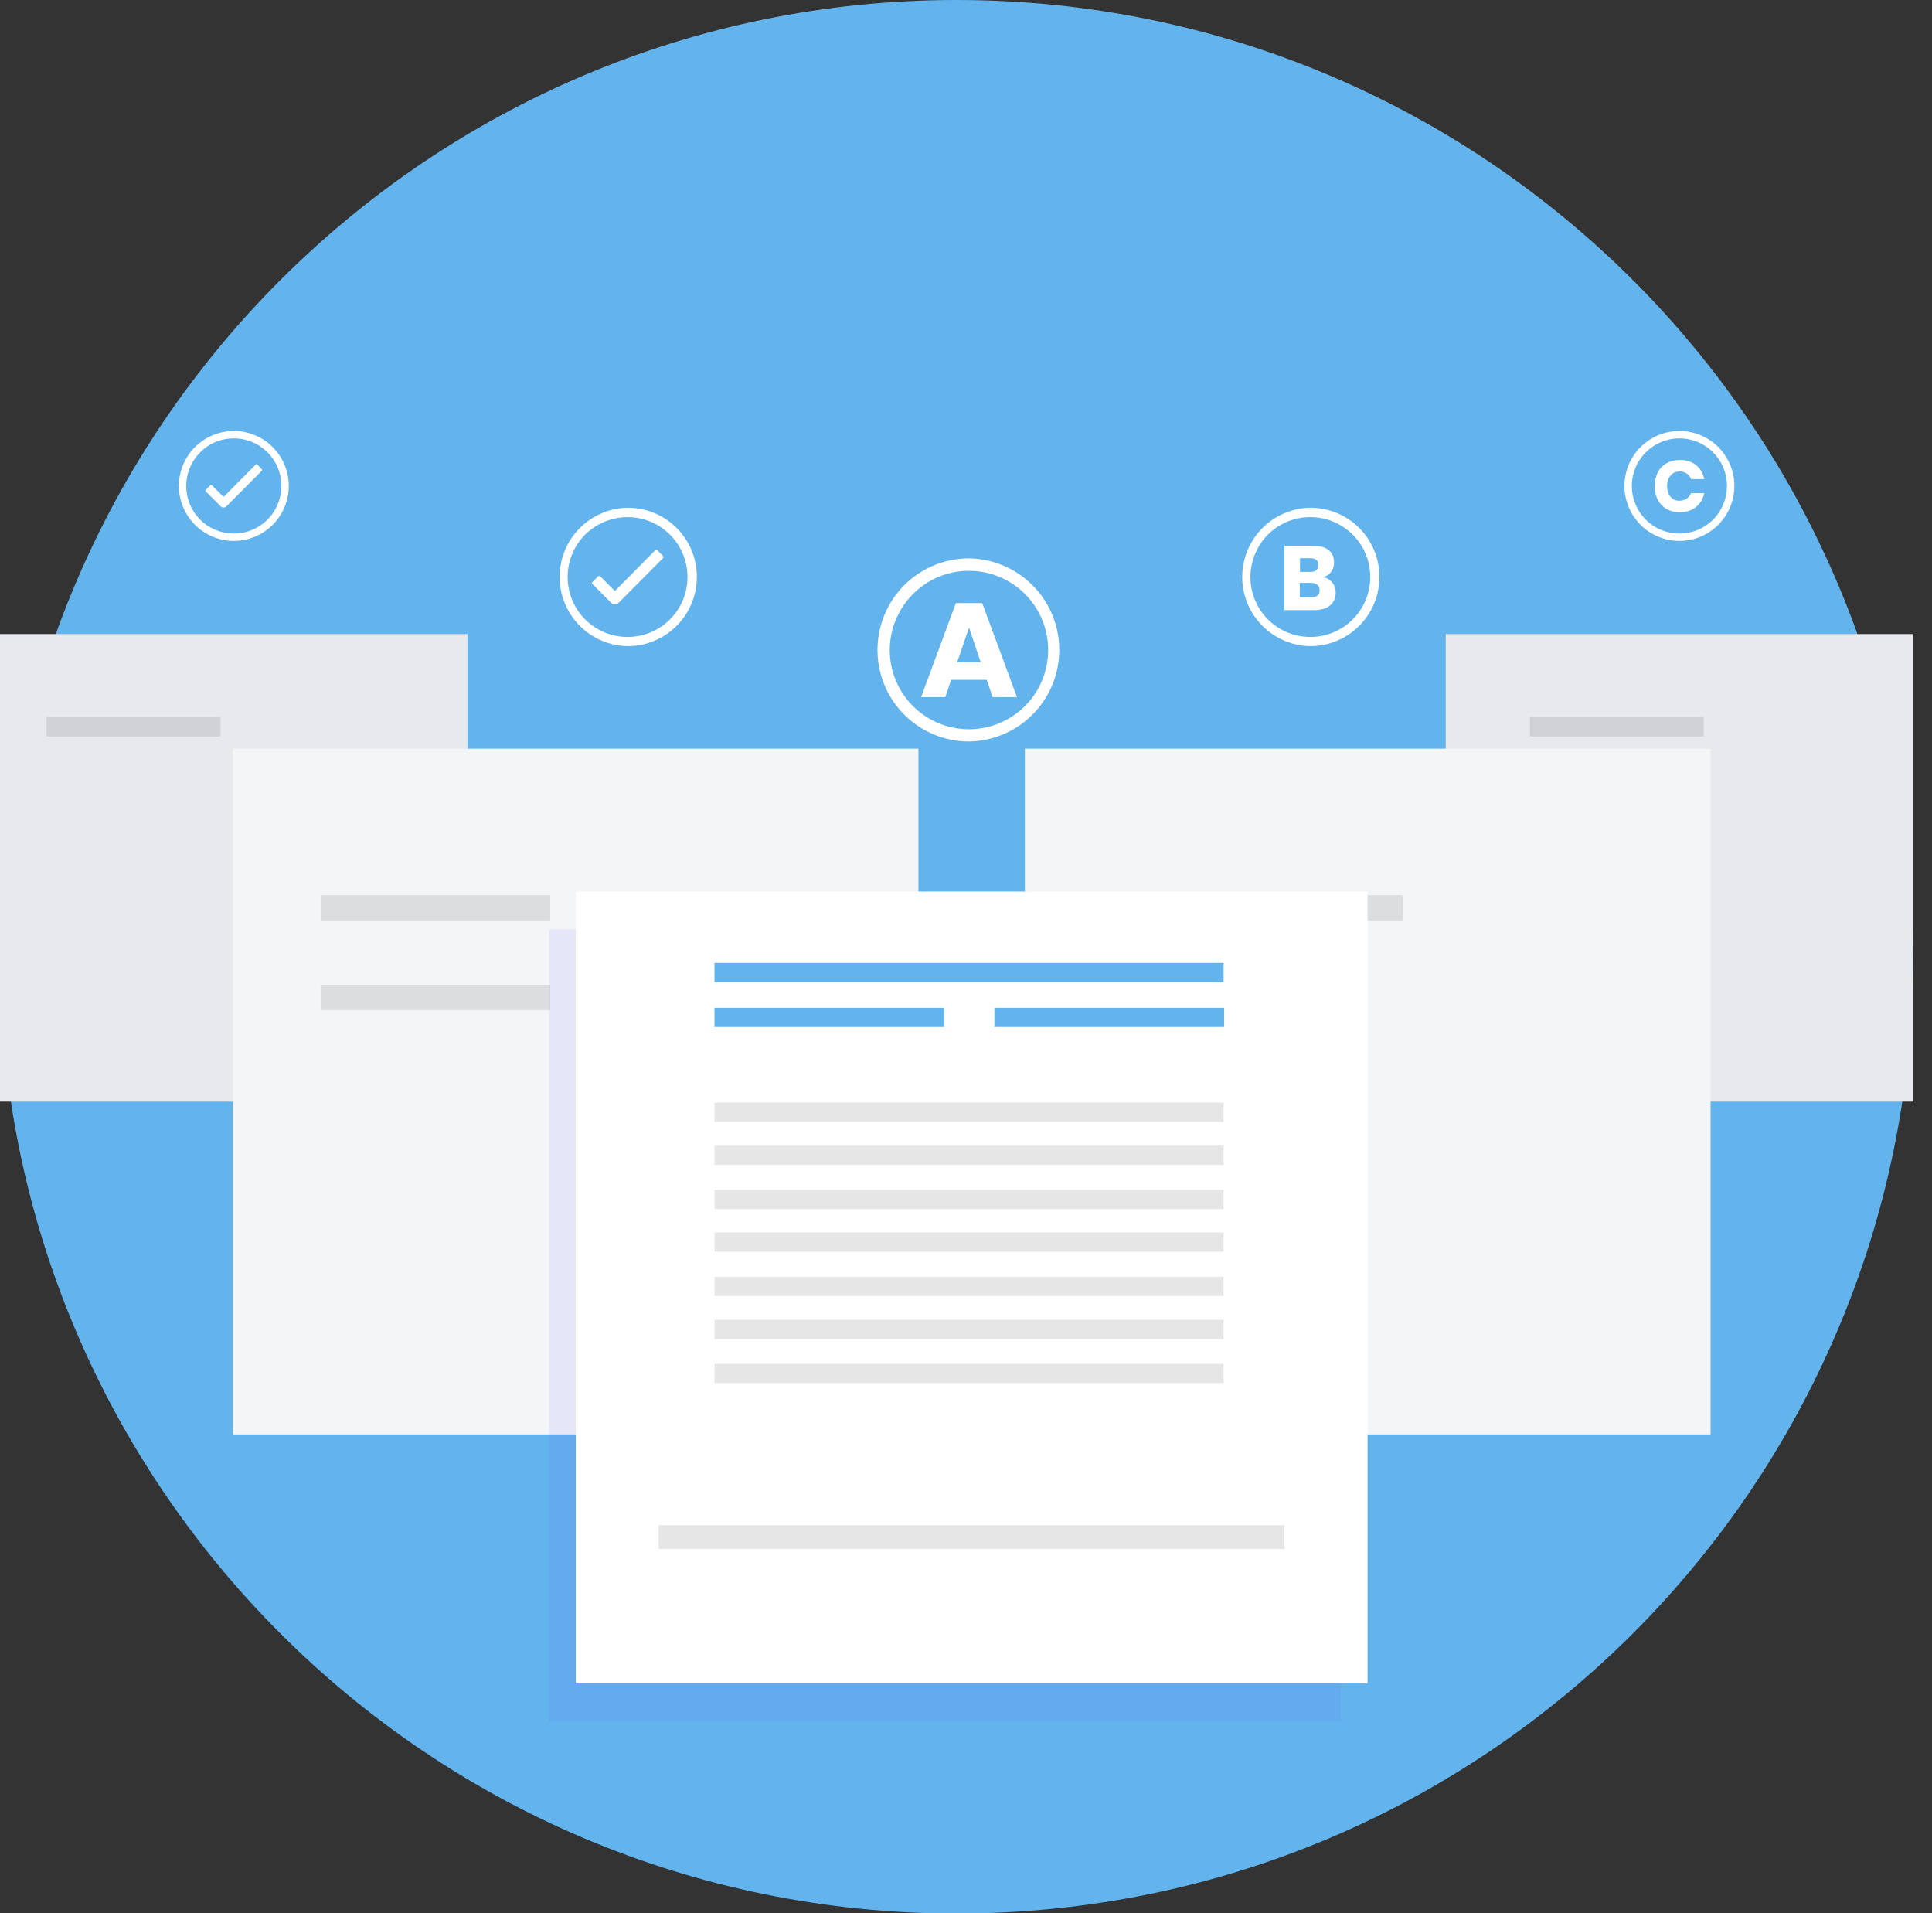 <svg width="101" height="100" fill="none" xmlns="http://www.w3.org/2000/svg">
  <rect width="100%" height="100%" fill="#333333" stroke="none"/>
  <g clip-path="url(#clip0)">
    <path d="M50.01 100.019c27.619 0 50.009-22.39 50.009-50.01C100.019 22.39 77.629 0 50.009 0 22.39 0 0 22.39 0 50.01c0 27.619 22.39 50.009 50.01 50.009z" fill="#63B3ED"/>
    <path d="M24.44 33.142H0v24.44h24.44v-24.44zM100.019 33.142h-24.44v24.44h24.44v-24.44z" fill="#E8E9ED"/>
    <path d="M13.693 24.534l-.245-.255a.072.072 0 00-.037-.018c-.02 0-.028.01-.038.018l-1.685 1.695-.613-.612a.057.057 0 00-.075 0l-.245.245a.057.057 0 000 .076l.772.772a.216.216 0 00.16.075c.057-.01.123-.028.16-.075l1.846-1.855c.019-.01.019-.047 0-.066z" fill="#fff"/>
    <path d="M12.225 22.914A2.484 2.484 0 0114.71 25.4a2.484 2.484 0 01-2.486 2.487 2.484 2.484 0 01-1.762-4.238 2.456 2.456 0 011.762-.735zm0-.386a2.872 2.872 0 10-.002 5.744 2.872 2.872 0 00.002-5.744zM34.667 29.064l-.31-.31a.072.072 0 00-.048-.02.072.072 0 00-.047.02l-2.119 2.137-.772-.773a.072.072 0 00-.047-.018.072.072 0 00-.047.018l-.31.311c-.029.028-.029.066 0 .094l.97.97a.337.337 0 00.206.104.303.303 0 00.198-.094l2.326-2.336c.019-.037.019-.075 0-.103z" fill="#fff"/>
    <path d="M32.812 27.03a3.127 3.127 0 013.127 3.136 3.127 3.127 0 01-3.136 3.126 3.127 3.127 0 01-3.127-3.136c0-.828.33-1.629.914-2.213a3.176 3.176 0 012.222-.914zm0-.49a3.617 3.617 0 000 7.233 3.617 3.617 0 003.617-3.617 3.605 3.605 0 00-3.617-3.616zM87.794 22.914a2.484 2.484 0 012.487 2.486 2.484 2.484 0 01-2.487 2.487 2.484 2.484 0 01-1.76-4.238 2.489 2.489 0 011.76-.735zm0-.386a2.872 2.872 0 102.873 2.872 2.866 2.866 0 00-2.873-2.872c.01 0 .01 0 0 0zM68.497 27.03a3.127 3.127 0 013.136 3.126 3.127 3.127 0 01-3.127 3.136 3.127 3.127 0 01-3.136-3.126c0-.83.33-1.63.914-2.223a3.137 3.137 0 012.213-.914zm0-.49a3.617 3.617 0 000 7.233 3.617 3.617 0 003.616-3.617 3.605 3.605 0 00-3.616-3.616zM50.66 29.836a4.136 4.136 0 014.134 4.144 4.136 4.136 0 01-4.144 4.135 4.136 4.136 0 01-2.92-7.064 4.103 4.103 0 012.93-1.215zm0-.65a4.78 4.78 0 00-4.785 4.785 4.779 4.779 0 004.784 4.784 4.785 4.785 0 000-9.569z" fill="#fff"/>
    <path d="M48.013 39.132H12.168v35.845h35.845V39.132zM89.424 39.132H53.579v35.845h35.845V39.132z" fill="#F3F5F7"/>
    <path opacity=".1" d="M11.528 37.483H2.439v1.008h9.089v-1.008zM89.066 37.483h-9.089v1.008h9.089v-1.008z" fill="#000"/>
    <path d="M67.998 82.727c.358.593 2.486 1.648 2.486 1.648s.018-2.373-.349-2.966a1.252 1.252 0 00-1.723-.415c-.593.358-.791 1.15-.414 1.733z" fill="#6C63FF"/>
    <path opacity=".1" d="M28.762 46.788h-11.96v1.328h11.96v-1.328zM42.776 54.238h-5.424v1.008h5.424v-1.008zM45.385 61.01h-8.033v1.007h8.033V61.01zM28.762 51.47h-11.96v1.327h11.96V51.47zM73.347 46.788h-11.96v1.328h11.96v-1.328zM70.578 48.926H61.49v1.008h9.088v-1.008z" fill="#000"/>
    <path opacity=".1" d="M70.098 48.569H28.706V89.96h41.392V48.57z" fill="#6C63FF"/>
    <path d="M71.492 46.6H30.1v41.392h41.392V46.6z" fill="#fff"/>
    <path opacity=".1" d="M63.967 57.629H37.352v1.007h26.615v-1.008zM63.967 59.88H37.352v1.007h26.615V59.88zM63.967 62.187H37.352v1.008h26.615v-1.008zM63.967 64.419H37.352v1.008h26.615v-1.008zM63.967 66.736H37.352v1.007h26.615v-1.007zM63.967 68.987H37.352v1.007h26.615v-1.007zM63.967 71.285H37.352v1.007h26.615v-1.007zM67.15 79.723H34.432v1.243H67.15v-1.243z" fill="#000"/>
    <path d="M63.967 50.33H37.352v1.007h26.615V50.33zM49.36 52.675H37.352v1.007H49.36v-1.007zM63.995 52.675H51.987v1.007h12.008v-1.007z" fill="#63B3ED"/>
    <path d="M51.582 35.533h-1.855l-.311.904h-1.262l1.817-4.915h1.375l1.818 4.915h-1.272l-.31-.904zm-.311-.913l-.612-1.817-.622 1.817h1.234zM69.645 30.448c.123.15.18.32.18.518 0 .292-.095.518-.293.678-.188.16-.47.245-.828.245H67.14v-3.362h1.525c.34 0 .603.075.791.226.189.15.283.358.283.64a.82.82 0 01-.16.509.716.716 0 01-.424.264.746.746 0 01.49.282zm-1.685-.556h.537c.282 0 .423-.122.423-.357 0-.245-.14-.358-.433-.358h-.527v.715zm1.026.96c0-.122-.037-.216-.122-.282a.502.502 0 00-.34-.103h-.573v.753h.583c.302 0 .452-.122.452-.367zM88.66 24.308c.226.179.368.423.434.734h-.688a.604.604 0 00-.235-.292.612.612 0 00-.377-.103.576.576 0 00-.461.207.873.873 0 00-.18.555c0 .236.057.415.18.556a.563.563 0 00.461.207.705.705 0 00.377-.104.72.72 0 00.235-.291h.688a1.225 1.225 0 01-.434.725c-.226.179-.508.273-.847.273-.264 0-.49-.057-.688-.17a1.193 1.193 0 01-.46-.48 1.57 1.57 0 01-.161-.716c0-.263.056-.499.16-.715.104-.207.264-.367.462-.48.197-.113.423-.17.687-.17.339-.01.621.085.847.264z" fill="#fff"/>
  </g>
  <defs>
    <clipPath id="clip0">
      <path fill="#fff" d="M0 0h100.019v100H0z"/>
    </clipPath>
  </defs>
</svg>
